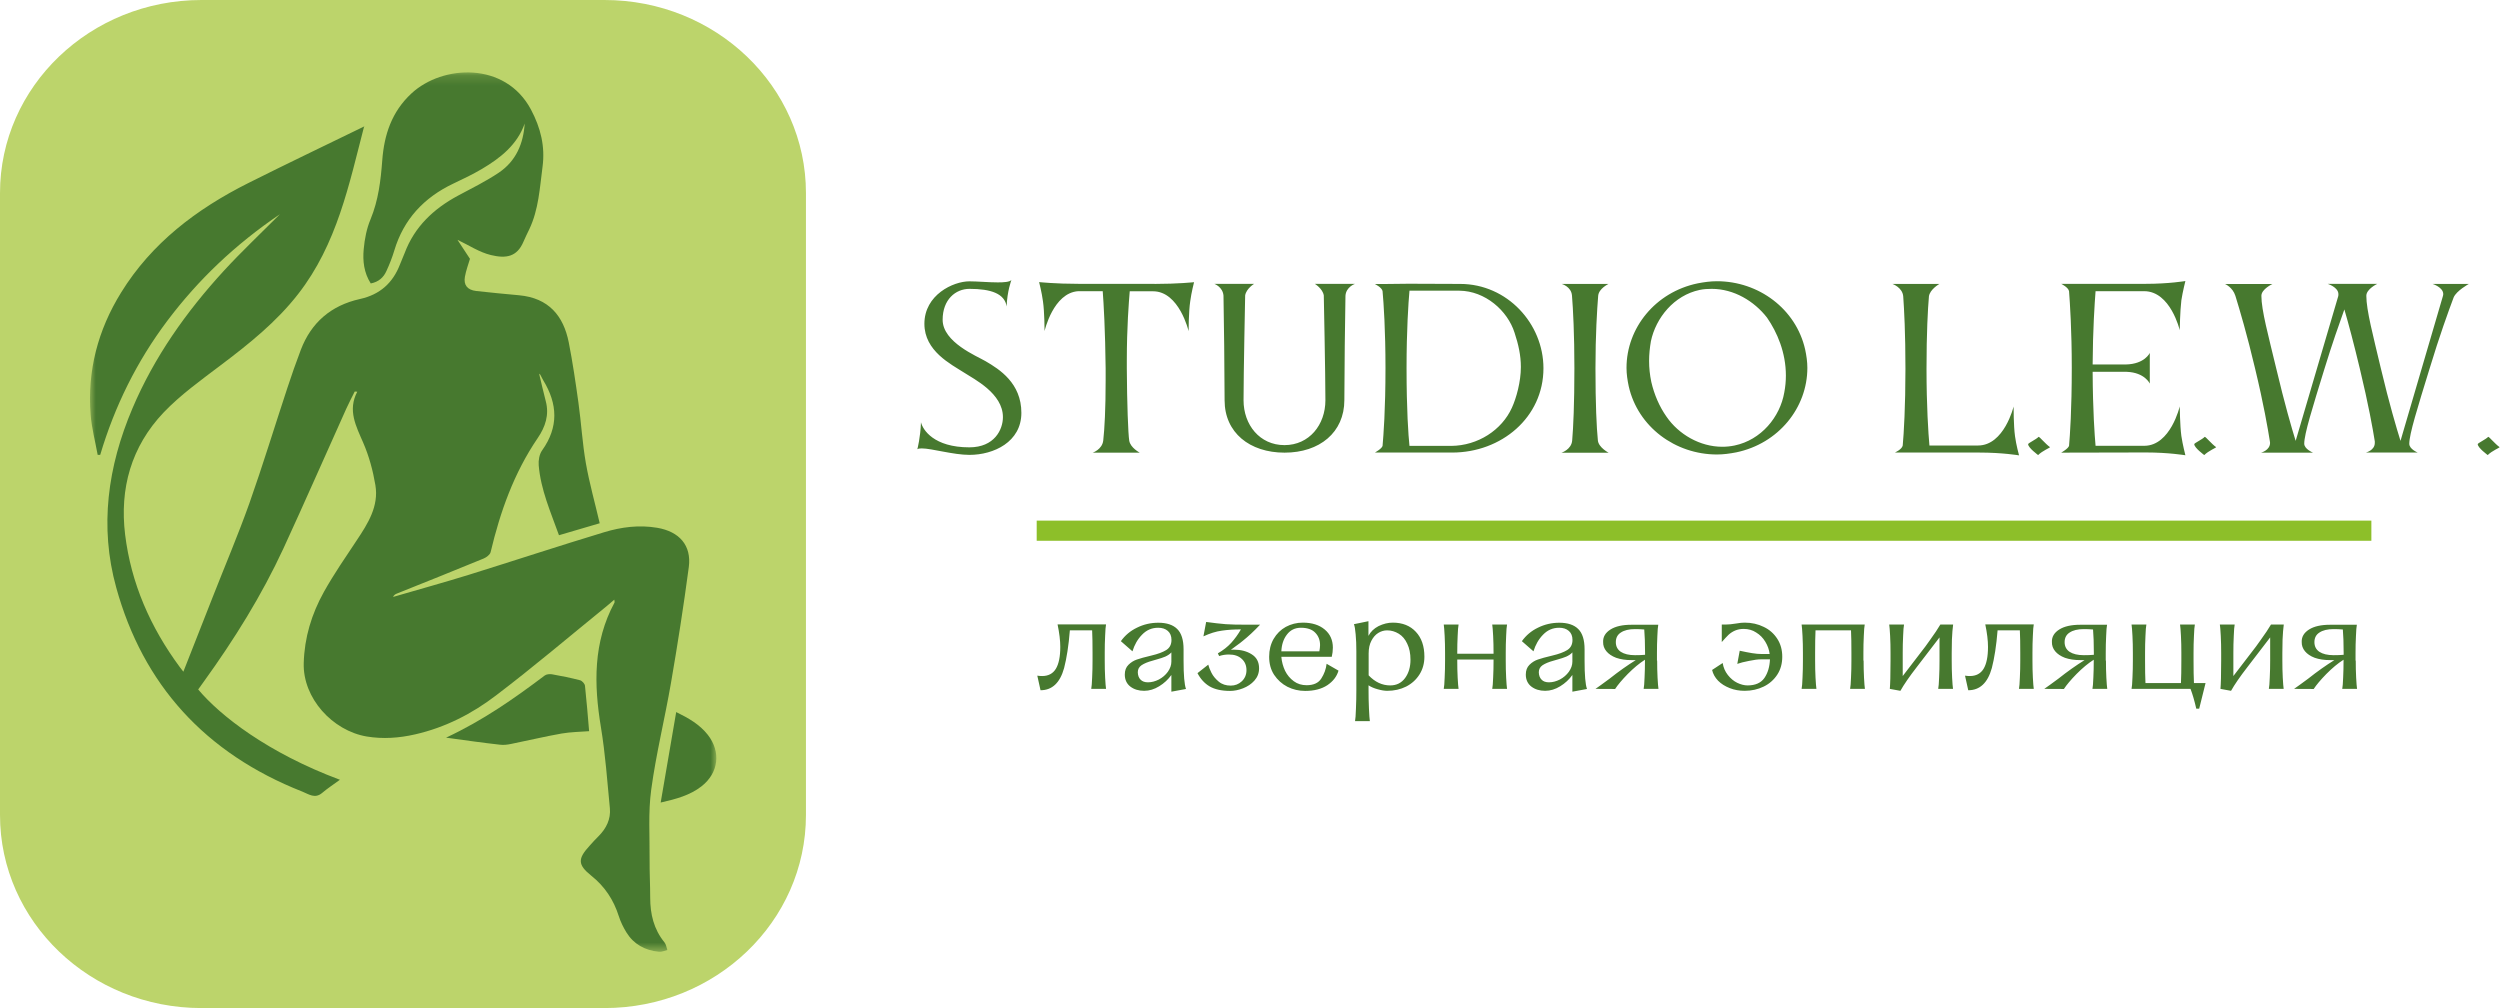 <?xml version="1.0" encoding="UTF-8"?> <svg xmlns="http://www.w3.org/2000/svg" width="248" height="100" viewBox="0 0 248 100" fill="none"><path d="M97.77 35.831C99.15 36.636 101.32 38.005 101.32 40.956C101.32 43.849 98.57 45.124 96.17 45.124C94.57 45.124 92.42 44.482 91.44 44.482C91.24 44.482 91.08 44.501 91 44.568C91 44.568 91.31 43.399 91.36 41.886C91.54 42.633 92.63 44.376 96.16 44.376C98.65 44.376 99.49 42.614 99.49 41.378C99.49 39.021 96.63 37.613 95.65 36.971C94.32 36.118 91.7 34.825 91.7 32.123C91.7 29.249 94.56 27.908 96.16 27.908C96.94 27.908 98.09 28.013 98.98 28.013C99.6 28.013 100.13 27.975 100.33 27.783C100.33 27.783 99.91 28.885 99.86 30.399C99.66 29.125 98.31 28.655 96.17 28.655C94.79 28.655 93.51 29.718 93.51 31.721C93.51 33.953 96.91 35.323 97.77 35.831ZM114.54 28.166C116.83 28.166 118.45 27.994 118.45 27.994C118.45 27.994 118.18 29.038 118.07 29.891C117.91 30.954 117.91 32.851 117.91 32.851C117.91 32.851 116.98 28.895 114.38 28.895H113.29H112.07C111.98 29.977 111.78 32.43 111.78 35.764V36.568C111.8 40.036 111.91 43.016 112.02 43.715C112.13 44.415 113.06 44.903 113.06 44.903H108.4C108.4 44.903 109.33 44.587 109.44 43.715C109.57 42.547 109.68 40.592 109.68 37.718V36.568C109.64 32.784 109.48 30.054 109.39 28.885H108.24H106.97C104.48 29.038 103.62 32.842 103.62 32.842C103.62 32.842 103.62 30.945 103.46 29.881C103.35 29.029 103.08 27.984 103.08 27.984C103.08 27.984 104.7 28.157 106.99 28.157H114.54V28.166ZM134.4 28.166C134.4 28.166 133.53 28.463 133.47 29.335C133.43 31.29 133.36 37.105 133.36 39.692C133.36 42.901 130.9 44.903 127.43 44.903C123.97 44.903 121.48 42.92 121.48 39.711C121.48 37.114 121.41 31.29 121.37 29.326C121.3 28.454 120.46 28.157 120.46 28.157H124.41C124.41 28.157 123.63 28.626 123.52 29.306C123.52 29.306 123.36 37.114 123.36 39.711C123.36 42.135 124.96 44.156 127.42 44.156C129.88 44.156 131.48 42.135 131.48 39.711C131.48 37.114 131.32 29.306 131.32 29.306C131.21 28.626 130.43 28.157 130.43 28.157H134.4V28.166ZM149.98 40.449C150.42 39.49 150.87 37.871 150.87 36.406C150.87 35.256 150.63 34.173 150.25 33.024C149.56 30.811 147.32 28.856 144.77 28.837H139.82C139.71 30.054 139.53 32.794 139.53 36.492C139.53 40.678 139.71 43.188 139.82 44.233H143.95C146.61 44.214 148.98 42.661 149.98 40.449ZM139.7 28.147H139.88C141.41 28.147 142.99 28.166 144.85 28.166C149.51 28.166 153.11 32.104 153.11 36.53C153.11 41.407 148.94 44.894 144.05 44.894H143.92H136.39C136.39 44.894 137.08 44.511 137.15 44.233C137.24 43.188 137.44 40.678 137.44 36.492C137.44 32.765 137.26 30.092 137.15 28.875C137.08 28.511 136.39 28.176 136.39 28.176H137.08L139.7 28.147ZM155.96 43.696C156.07 42.422 156.18 40.075 156.18 36.53C156.18 33.187 156.05 30.657 155.94 29.316C155.87 28.425 154.92 28.166 154.92 28.166H159.56C159.54 28.186 158.61 28.617 158.54 29.335C158.43 30.696 158.27 33.225 158.27 36.53C158.27 40.065 158.38 42.422 158.51 43.696C158.58 44.396 159.58 44.913 159.58 44.913H154.89C154.89 44.913 155.89 44.597 155.96 43.696ZM177 38.935C177.11 38.36 177.16 37.804 177.16 37.258C177.16 34.959 176.29 32.957 175.29 31.51C174.02 29.872 172 28.655 169.81 28.655C169.41 28.655 169.01 28.674 168.61 28.76C166.06 29.297 164.26 31.529 163.77 33.848C163.66 34.489 163.59 35.141 163.59 35.802C163.59 36.482 163.66 37.181 163.81 37.891C164.1 39.145 164.61 40.334 165.32 41.339C166.52 43.083 168.63 44.319 170.85 44.319C171.25 44.319 171.65 44.281 172.07 44.194C174.72 43.639 176.58 41.359 177 38.935ZM168.41 28.109C169.05 27.984 169.68 27.898 170.32 27.898C174.45 27.898 178.16 30.638 179.07 34.662C179.2 35.275 179.29 35.879 179.29 36.492C179.29 40.449 176.43 44.003 172.23 44.875C171.59 44.999 170.96 45.085 170.32 45.085C166.19 45.085 162.48 42.345 161.57 38.322C161.44 37.709 161.35 37.105 161.35 36.492C161.35 32.535 164.21 28.981 168.41 28.109ZM199.89 43.275C200 44.127 200.29 45.172 200.29 45.172C200.29 45.172 198.65 44.894 196.34 44.894H187.97C187.97 44.894 188.68 44.578 188.75 44.194C188.86 42.978 189.02 40.324 189.02 36.597C189.02 33.024 188.89 30.686 188.8 29.402C188.73 28.511 187.73 28.166 187.73 28.166H192.39C192.39 28.166 191.44 28.703 191.35 29.402C191.24 30.677 191.11 33.024 191.11 36.597C191.11 40.257 191.29 42.978 191.4 44.194H196.22C198.82 44.194 199.75 40.324 199.75 40.324C199.75 40.324 199.74 42.211 199.89 43.275ZM201.19 44.06C201.19 43.955 201.99 43.591 202.23 43.332C202.34 43.332 202.9 44.032 203.36 44.357C203.36 44.424 202.63 44.702 202.18 45.143C202.19 45.143 201.19 44.424 201.19 44.06ZM216.23 40.314C216.23 40.314 216.25 42.182 216.39 43.246C216.52 44.118 216.79 45.162 216.79 45.162C216.79 45.162 215.15 44.884 212.86 44.884L204.47 44.903C204.47 44.903 205.18 44.501 205.25 44.223C205.34 43.179 205.52 40.669 205.52 36.482C205.52 32.784 205.34 30.082 205.25 28.885C205.18 28.502 204.47 28.157 204.47 28.157H212.86C215.15 28.157 216.79 27.879 216.79 27.879C216.79 27.879 216.52 28.942 216.39 29.795C216.26 30.858 216.23 32.755 216.23 32.755C216.23 32.755 215.32 28.885 212.7 28.885H207.88C207.79 30.073 207.61 32.669 207.59 36.156H210.88C212.77 36.118 213.26 35.007 213.26 35.007V38.053C213.26 38.053 212.77 36.952 210.97 36.885H207.59C207.61 40.822 207.79 43.208 207.88 44.223H212.72C215.32 44.214 216.23 40.314 216.23 40.314ZM217.67 44.06C217.67 43.955 218.47 43.591 218.71 43.332C218.82 43.332 219.38 44.032 219.84 44.357C219.84 44.424 219.11 44.702 218.66 45.143C218.67 45.143 217.67 44.424 217.67 44.06ZM241.31 28.166H244.91C244.91 28.166 243.67 28.847 243.4 29.508C242.89 30.868 242 33.311 241 36.616C239.82 40.449 239 43.064 239 44.022C239 44.558 239.84 44.894 239.84 44.894H234.69C234.69 44.894 235.58 44.683 235.58 43.936V43.782C235.38 42.527 234.96 40.161 234.09 36.549C233.51 34.125 232.98 32.123 232.56 30.696C232.05 32.123 231.34 34.125 230.58 36.607C229.4 40.439 228.58 43.054 228.58 44.012C228.58 44.549 229.45 44.903 229.45 44.903H224.3C224.3 44.903 225.19 44.673 225.19 43.926C225.19 43.888 225.17 43.84 225.17 43.773C224.97 42.518 224.57 40.151 223.7 36.54C222.92 33.225 222.17 30.715 221.75 29.345C221.48 28.492 220.73 28.176 220.73 28.176H225.42C225.42 28.176 224.33 28.684 224.33 29.345C224.33 30.772 225.02 33.282 225.8 36.54C226.64 40.075 227.33 42.451 227.73 43.734L231.95 29.393C231.97 29.326 231.97 29.239 231.97 29.182C231.97 28.483 230.9 28.157 230.9 28.157H231.14H235.83C235.83 28.157 234.74 28.665 234.74 29.345C234.74 30.772 235.41 33.282 236.18 36.54C237.02 40.075 237.73 42.451 238.13 43.734L242.33 29.393C242.35 29.326 242.37 29.239 242.37 29.182C242.38 28.492 241.31 28.166 241.31 28.166ZM245.79 44.06C245.79 43.955 246.59 43.591 246.83 43.332C246.94 43.332 247.5 44.032 247.96 44.357C247.96 44.424 247.23 44.702 246.78 45.143C246.79 45.143 245.79 44.424 245.79 44.06Z" fill="#47792F"></path><path d="M109.59 65.53C109.59 66.105 109.6 66.67 109.63 67.226C109.66 67.782 109.69 68.146 109.72 68.337H108.25C108.29 68.146 108.32 67.782 108.34 67.226C108.37 66.661 108.38 66.096 108.38 65.53V64.764C108.38 63.873 108.37 63.126 108.34 62.532H106.13C106.01 64.055 105.81 65.3 105.56 66.268C105.15 67.743 104.37 68.472 103.22 68.472L102.9 67.025C103.08 67.054 103.24 67.063 103.38 67.063C103.99 67.063 104.45 66.824 104.74 66.345C105.03 65.866 105.18 65.147 105.18 64.17C105.18 63.547 105.09 62.8 104.91 61.938H109.72C109.68 62.129 109.65 62.503 109.63 63.059C109.6 63.614 109.59 64.17 109.59 64.745V65.53ZM116.2 66.958C115.88 67.408 115.48 67.782 114.99 68.079C114.51 68.376 114.01 68.529 113.5 68.529C112.95 68.529 112.49 68.385 112.13 68.108C111.77 67.83 111.58 67.427 111.58 66.919C111.58 66.508 111.7 66.191 111.94 65.952C112.19 65.703 112.47 65.53 112.78 65.425C113.1 65.31 113.57 65.186 114.21 65.032C114.86 64.879 115.35 64.697 115.69 64.486C116.04 64.266 116.21 63.931 116.21 63.48C116.21 63.097 116.09 62.8 115.85 62.589C115.61 62.378 115.29 62.273 114.89 62.273C114.26 62.273 113.73 62.503 113.29 62.963C112.85 63.413 112.54 63.959 112.34 64.611L111.19 63.605C111.6 63.03 112.13 62.58 112.79 62.264C113.45 61.938 114.15 61.775 114.91 61.775C115.74 61.775 116.37 61.986 116.78 62.398C117.2 62.809 117.41 63.48 117.41 64.419V65.54C117.41 66.967 117.49 67.906 117.65 68.347L116.2 68.615V66.958ZM113.88 67.686C114.24 67.686 114.6 67.59 114.96 67.408C115.32 67.216 115.62 66.958 115.85 66.642C116.08 66.316 116.2 65.981 116.2 65.636V64.716C116.05 64.888 115.84 65.023 115.59 65.138C115.33 65.243 115.07 65.329 114.82 65.396C114.57 65.463 114.41 65.511 114.33 65.54C113.86 65.665 113.5 65.818 113.24 65.99C112.99 66.163 112.87 66.393 112.87 66.69C112.88 67.006 112.97 67.255 113.15 67.427C113.32 67.6 113.56 67.686 113.88 67.686ZM122.42 64.448C123.1 64.448 123.69 64.601 124.17 64.908C124.66 65.214 124.9 65.674 124.9 66.297C124.9 66.776 124.74 67.178 124.43 67.523C124.13 67.858 123.75 68.108 123.31 68.28C122.87 68.452 122.44 68.539 122.03 68.539C121.18 68.539 120.5 68.385 119.99 68.088C119.49 67.791 119.09 67.351 118.79 66.776L119.86 65.933C119.91 66.153 120.02 66.431 120.18 66.747C120.34 67.063 120.58 67.351 120.9 67.619C121.22 67.887 121.62 68.012 122.09 68.012C122.52 68.012 122.88 67.868 123.18 67.59C123.49 67.303 123.65 66.929 123.65 66.479C123.65 66.009 123.49 65.636 123.18 65.358C122.87 65.07 122.45 64.927 121.91 64.927C121.58 64.927 121.26 64.975 120.94 65.08L120.81 64.812C121.33 64.515 121.78 64.16 122.14 63.768C122.5 63.365 122.82 62.925 123.1 62.436C122.42 62.436 121.79 62.474 121.21 62.56C120.63 62.637 120.02 62.829 119.38 63.126L119.65 61.698C120.39 61.804 121.04 61.871 121.6 61.919C122.16 61.957 122.79 61.967 123.48 61.967H125C124.4 62.608 123.83 63.135 123.29 63.566C123.12 63.71 122.91 63.873 122.65 64.055C122.59 64.103 122.5 64.17 122.38 64.256C122.26 64.342 122.17 64.409 122.1 64.477C122.17 64.448 122.28 64.448 122.42 64.448ZM132.78 66.527C132.61 67.111 132.24 67.59 131.67 67.973C131.1 68.347 130.37 68.539 129.47 68.539C128.85 68.539 128.26 68.404 127.71 68.127C127.17 67.849 126.73 67.447 126.39 66.939C126.06 66.431 125.9 65.837 125.9 65.147C125.9 64.486 126.05 63.892 126.34 63.384C126.64 62.867 127.05 62.465 127.55 62.187C128.07 61.909 128.63 61.765 129.24 61.765C130.15 61.765 130.87 61.995 131.41 62.446C131.95 62.896 132.22 63.499 132.22 64.247C132.22 64.553 132.18 64.86 132.11 65.157H127.11C127.15 65.655 127.28 66.115 127.48 66.546C127.69 66.967 127.98 67.312 128.35 67.581C128.71 67.849 129.14 67.973 129.62 67.973C130.3 67.973 130.79 67.753 131.07 67.312C131.36 66.862 131.54 66.374 131.6 65.847L132.78 66.527ZM129.05 62.273C128.46 62.273 128 62.503 127.66 62.953C127.32 63.394 127.14 63.95 127.11 64.611H130.88C130.92 64.371 130.95 64.17 130.95 63.998C130.95 63.499 130.79 63.087 130.47 62.762C130.16 62.436 129.68 62.273 129.05 62.273ZM138.16 61.765C139.13 61.765 139.89 62.072 140.45 62.675C141.02 63.279 141.3 64.103 141.3 65.147C141.3 65.799 141.14 66.393 140.81 66.91C140.49 67.418 140.05 67.82 139.49 68.108C138.93 68.385 138.31 68.529 137.62 68.529C137.35 68.529 137.04 68.481 136.67 68.376C136.31 68.28 136 68.146 135.76 67.983V68.472C135.76 69.056 135.77 69.669 135.8 70.301C135.83 70.943 135.86 71.355 135.89 71.537H134.42C134.46 71.346 134.49 70.934 134.51 70.301C134.54 69.669 134.55 69.066 134.55 68.472V64.639C134.55 63.988 134.53 63.413 134.48 62.915C134.44 62.417 134.38 62.091 134.31 61.919L135.75 61.622V63.078C135.97 62.656 136.31 62.34 136.75 62.11C137.23 61.88 137.69 61.765 138.16 61.765ZM137.91 67.993C138.54 67.993 139.03 67.743 139.39 67.255C139.75 66.757 139.92 66.153 139.92 65.444C139.92 64.821 139.81 64.294 139.6 63.863C139.4 63.423 139.12 63.087 138.76 62.867C138.4 62.647 138.02 62.532 137.6 62.532C137.29 62.532 137 62.618 136.72 62.79C136.44 62.963 136.22 63.221 136.04 63.566C135.86 63.911 135.77 64.323 135.77 64.821V66.996C136.4 67.657 137.11 67.993 137.91 67.993ZM149.37 65.53C149.37 66.105 149.38 66.67 149.41 67.226C149.44 67.782 149.47 68.146 149.5 68.337H148.03C148.07 68.146 148.1 67.782 148.12 67.226C148.15 66.661 148.16 66.096 148.16 65.53V65.425H144.56V65.53C144.56 66.105 144.57 66.67 144.6 67.226C144.63 67.782 144.66 68.146 144.69 68.337H143.22C143.26 68.146 143.29 67.782 143.31 67.226C143.34 66.661 143.35 66.096 143.35 65.53V64.764C143.35 64.189 143.34 63.633 143.31 63.078C143.28 62.513 143.25 62.139 143.22 61.957H144.69C144.65 62.148 144.62 62.522 144.6 63.078C144.57 63.633 144.56 64.189 144.56 64.764V64.85H148.16V64.764C148.16 64.189 148.15 63.633 148.12 63.078C148.09 62.513 148.06 62.139 148.03 61.957H149.5C149.46 62.148 149.43 62.522 149.41 63.078C149.38 63.633 149.37 64.189 149.37 64.764V65.53ZM155.98 66.958C155.66 67.408 155.26 67.782 154.77 68.079C154.29 68.376 153.79 68.529 153.28 68.529C152.73 68.529 152.27 68.385 151.91 68.108C151.55 67.83 151.36 67.427 151.36 66.919C151.36 66.508 151.48 66.191 151.72 65.952C151.97 65.703 152.25 65.53 152.56 65.425C152.88 65.31 153.35 65.186 153.99 65.032C154.64 64.879 155.13 64.697 155.47 64.486C155.82 64.266 155.99 63.931 155.99 63.48C155.99 63.097 155.87 62.8 155.63 62.589C155.39 62.378 155.07 62.273 154.67 62.273C154.04 62.273 153.51 62.503 153.07 62.963C152.63 63.413 152.32 63.959 152.12 64.611L150.97 63.605C151.38 63.03 151.91 62.58 152.57 62.264C153.23 61.938 153.93 61.775 154.69 61.775C155.52 61.775 156.15 61.986 156.56 62.398C156.98 62.809 157.19 63.48 157.19 64.419V65.54C157.19 66.967 157.27 67.906 157.43 68.347L155.98 68.615V66.958ZM153.66 67.686C154.02 67.686 154.38 67.59 154.74 67.408C155.1 67.216 155.4 66.958 155.63 66.642C155.86 66.316 155.98 65.981 155.98 65.636V64.716C155.83 64.888 155.62 65.023 155.37 65.138C155.11 65.243 154.85 65.329 154.6 65.396C154.35 65.463 154.19 65.511 154.11 65.54C153.64 65.665 153.28 65.818 153.02 65.99C152.77 66.163 152.65 66.393 152.65 66.69C152.66 67.006 152.75 67.255 152.93 67.427C153.09 67.6 153.34 67.686 153.66 67.686ZM164.39 65.53C164.39 66.105 164.4 66.67 164.43 67.226C164.46 67.782 164.49 68.146 164.52 68.337H163.05C163.09 68.146 163.12 67.782 163.14 67.226C163.17 66.661 163.18 66.096 163.18 65.53V65.444C162.62 65.799 162.05 66.278 161.47 66.862C160.9 67.447 160.48 67.945 160.22 68.347L158.27 68.337C158.54 68.155 159 67.82 159.66 67.332C160.58 66.603 161.45 65.99 162.27 65.483H161.84C161.26 65.483 160.76 65.406 160.32 65.253C159.89 65.09 159.57 64.869 159.35 64.601C159.13 64.333 159.02 64.026 159.03 63.681C159.01 63.174 159.26 62.762 159.76 62.446C160.26 62.129 160.96 61.976 161.84 61.976H164.5C164.46 62.168 164.43 62.541 164.41 63.097C164.38 63.653 164.37 64.208 164.37 64.783V65.53H164.39ZM160.29 63.7C160.29 64.112 160.45 64.429 160.78 64.659C161.12 64.879 161.59 64.994 162.19 64.994C162.56 64.994 162.9 64.984 163.19 64.956V64.764C163.19 63.816 163.16 63.039 163.11 62.446C162.83 62.417 162.53 62.407 162.19 62.407C161.59 62.407 161.12 62.522 160.78 62.752C160.45 62.963 160.29 63.289 160.29 63.7ZM173.07 61.765C173.77 61.765 174.4 61.909 174.96 62.187C175.53 62.455 175.98 62.858 176.31 63.375C176.64 63.883 176.8 64.477 176.8 65.147C176.8 65.818 176.64 66.412 176.31 66.919C175.98 67.427 175.53 67.83 174.96 68.108C174.39 68.385 173.76 68.529 173.07 68.529C172.55 68.529 172.05 68.443 171.59 68.261C171.13 68.079 170.74 67.839 170.43 67.523C170.13 67.207 169.93 66.853 169.84 66.46L170.89 65.77C170.96 66.22 171.13 66.613 171.4 66.958C171.67 67.303 171.98 67.561 172.33 67.734C172.69 67.906 173.03 67.993 173.36 67.993C174.13 67.993 174.69 67.743 175.03 67.255C175.37 66.757 175.55 66.144 175.58 65.406H174.71C174.4 65.406 174 65.454 173.51 65.559C173.02 65.655 172.63 65.751 172.34 65.856L172.58 64.553C173.06 64.659 173.47 64.735 173.81 64.793C174.16 64.85 174.48 64.879 174.78 64.879H175.55C175.5 64.448 175.35 64.045 175.12 63.662C174.89 63.279 174.59 62.972 174.21 62.742C173.85 62.503 173.43 62.388 172.97 62.388C172.65 62.388 172.37 62.446 172.12 62.551C171.88 62.656 171.67 62.79 171.48 62.963C171.3 63.135 171.08 63.375 170.8 63.691V61.957H171.15C171.46 61.957 171.82 61.919 172.23 61.852C172.55 61.794 172.83 61.765 173.07 61.765ZM184.87 65.53C184.87 66.105 184.88 66.67 184.91 67.226C184.94 67.782 184.97 68.146 185 68.337H183.53C183.57 68.146 183.6 67.782 183.62 67.226C183.65 66.661 183.66 66.096 183.66 65.53V64.764C183.66 63.873 183.65 63.126 183.62 62.532H180.1C180.07 63.126 180.06 63.873 180.06 64.764V65.53C180.06 66.105 180.07 66.67 180.1 67.226C180.13 67.782 180.16 68.146 180.19 68.337H178.72C178.76 68.146 178.79 67.782 178.81 67.226C178.84 66.661 178.85 66.096 178.85 65.53V64.764C178.85 64.189 178.84 63.633 178.81 63.078C178.78 62.513 178.75 62.139 178.72 61.957H184.98C184.94 62.148 184.91 62.522 184.89 63.078C184.86 63.633 184.85 64.189 184.85 64.764V65.53H184.87ZM187.47 68.337C187.51 67.897 187.54 66.958 187.54 65.53V64.764C187.54 64.189 187.53 63.633 187.5 63.078C187.47 62.513 187.44 62.139 187.41 61.957H188.88C188.84 62.148 188.81 62.522 188.79 63.078C188.76 63.633 188.75 64.189 188.75 64.764V67.063L190.99 64.141L191.43 63.528C191.9 62.877 192.25 62.359 192.48 61.957H193.75C193.75 61.995 193.73 62.225 193.68 62.618C193.64 63.011 193.61 63.72 193.61 64.764V65.53C193.61 66.105 193.62 66.67 193.65 67.226C193.68 67.782 193.71 68.146 193.74 68.337H192.27C192.31 68.146 192.34 67.782 192.36 67.226C192.39 66.661 192.4 66.096 192.4 65.53V63.231L190.16 66.153C189.4 67.13 188.86 67.925 188.52 68.529L187.47 68.337ZM201.62 65.53C201.62 66.105 201.63 66.67 201.66 67.226C201.69 67.782 201.72 68.146 201.75 68.337H200.28C200.32 68.146 200.35 67.782 200.37 67.226C200.4 66.661 200.41 66.096 200.41 65.53V64.764C200.41 63.873 200.4 63.126 200.37 62.532H198.16C198.04 64.055 197.84 65.3 197.59 66.268C197.18 67.743 196.4 68.472 195.25 68.472L194.93 67.025C195.11 67.054 195.27 67.063 195.41 67.063C196.02 67.063 196.48 66.824 196.77 66.345C197.06 65.866 197.21 65.147 197.21 64.17C197.21 63.547 197.12 62.8 196.94 61.938H201.75C201.71 62.129 201.68 62.503 201.66 63.059C201.63 63.614 201.62 64.17 201.62 64.745V65.53ZM208.91 65.53C208.91 66.105 208.92 66.67 208.95 67.226C208.98 67.782 209.01 68.146 209.04 68.337H207.57C207.61 68.146 207.64 67.782 207.66 67.226C207.69 66.661 207.7 66.096 207.7 65.53V65.444C207.14 65.799 206.57 66.278 205.99 66.862C205.42 67.447 205 67.945 204.74 68.347L202.79 68.337C203.06 68.155 203.52 67.82 204.18 67.332C205.1 66.603 205.97 65.99 206.79 65.483H206.36C205.78 65.483 205.28 65.406 204.84 65.253C204.41 65.09 204.09 64.869 203.87 64.601C203.65 64.333 203.54 64.026 203.55 63.681C203.53 63.174 203.78 62.762 204.28 62.446C204.78 62.129 205.48 61.976 206.36 61.976H209.02C208.98 62.168 208.95 62.541 208.93 63.097C208.9 63.653 208.89 64.208 208.89 64.783V65.53H208.91ZM204.81 63.7C204.81 64.112 204.97 64.429 205.3 64.659C205.64 64.879 206.11 64.994 206.71 64.994C207.08 64.994 207.42 64.984 207.71 64.956V64.764C207.71 63.816 207.68 63.039 207.63 62.446C207.35 62.417 207.05 62.407 206.71 62.407C206.11 62.407 205.64 62.522 205.3 62.752C204.97 62.963 204.81 63.289 204.81 63.7ZM218.16 70.301H217.87C217.7 69.545 217.51 68.893 217.3 68.337H211.45C211.49 68.146 211.52 67.782 211.54 67.226C211.57 66.661 211.58 66.096 211.58 65.53V64.764C211.58 64.189 211.57 63.633 211.54 63.078C211.51 62.513 211.48 62.139 211.45 61.957H212.92C212.88 62.148 212.85 62.522 212.83 63.078C212.8 63.633 212.79 64.189 212.79 64.764V65.53C212.79 66.412 212.8 67.159 212.83 67.763H216.35C216.38 67.159 216.39 66.412 216.39 65.53V64.764C216.39 64.189 216.38 63.633 216.35 63.078C216.32 62.513 216.29 62.139 216.26 61.957H217.73C217.69 62.148 217.66 62.522 217.64 63.078C217.61 63.633 217.6 64.189 217.6 64.764V65.53C217.6 66.412 217.61 67.159 217.64 67.763H218.79L218.16 70.301ZM220.27 68.337C220.31 67.897 220.34 66.958 220.34 65.53V64.764C220.34 64.189 220.33 63.633 220.3 63.078C220.27 62.513 220.24 62.139 220.21 61.957H221.68C221.64 62.148 221.61 62.522 221.59 63.078C221.56 63.633 221.55 64.189 221.55 64.764V67.063L223.79 64.141L224.23 63.528C224.7 62.877 225.05 62.359 225.28 61.957H226.55C226.55 61.995 226.53 62.225 226.48 62.618C226.44 63.011 226.41 63.72 226.41 64.764V65.53C226.41 66.105 226.42 66.67 226.45 67.226C226.48 67.782 226.51 68.146 226.54 68.337H225.07C225.11 68.146 225.14 67.782 225.16 67.226C225.19 66.661 225.2 66.096 225.2 65.53V63.231L222.96 66.153C222.2 67.13 221.66 67.925 221.32 68.529L220.27 68.337ZM233.69 65.53C233.69 66.105 233.7 66.67 233.73 67.226C233.76 67.782 233.79 68.146 233.82 68.337H232.35C232.39 68.146 232.42 67.782 232.44 67.226C232.47 66.661 232.48 66.096 232.48 65.53V65.444C231.92 65.799 231.35 66.278 230.77 66.862C230.2 67.447 229.78 67.945 229.52 68.347L227.57 68.337C227.84 68.155 228.3 67.82 228.96 67.332C229.88 66.603 230.75 65.99 231.57 65.483H231.14C230.56 65.483 230.06 65.406 229.62 65.253C229.19 65.09 228.87 64.869 228.65 64.601C228.43 64.333 228.32 64.026 228.33 63.681C228.31 63.174 228.56 62.762 229.06 62.446C229.56 62.129 230.26 61.976 231.14 61.976H233.8C233.76 62.168 233.73 62.541 233.71 63.097C233.68 63.653 233.67 64.208 233.67 64.783V65.53H233.69ZM229.59 63.7C229.59 64.112 229.75 64.429 230.08 64.659C230.42 64.879 230.89 64.994 231.49 64.994C231.86 64.994 232.2 64.984 232.49 64.956V64.764C232.49 63.816 232.46 63.039 232.41 62.446C232.13 62.417 231.83 62.407 231.49 62.407C230.89 62.407 230.42 62.522 230.08 62.752C229.75 62.963 229.59 63.289 229.59 63.7Z" fill="#47792F"></path><path d="M102.84 52.645H235.24" stroke="#8DBF29" stroke-width="2"></path><path d="M19.99 0H59.96C71 0 79.95 8.574 79.95 19.151V80.849C79.95 91.426 71 100 59.96 100H19.99C8.95 100 0 91.426 0 80.849V19.151C0 8.574 8.95 0 19.99 0Z" fill="#BCD46B"></path><mask id="mask0_343_16" style="mask-type:luminance" maskUnits="userSpaceOnUse" x="8" y="7" width="64" height="88"><path d="M71.071 7.176H8.891V94.405H71.071V7.176Z" fill="white"></path></mask><g mask="url(#mask0_343_16)"><path d="M36.13 12.503C34.62 18.328 33.43 24.22 29.58 29.163C27.42 31.942 24.7 34.116 21.89 36.233C19.94 37.709 17.91 39.165 16.24 40.909C13.01 44.31 11.86 48.458 12.41 53.018C13 57.856 14.91 62.215 17.84 66.182C17.92 66.287 18 66.383 18.19 66.632C19.19 64.093 20.14 61.669 21.09 59.255C22.31 56.142 23.62 53.066 24.74 49.924C26.08 46.13 27.25 42.288 28.51 38.475C28.93 37.201 29.37 35.937 29.85 34.681C30.87 32.018 32.82 30.303 35.71 29.661C37.71 29.221 38.97 28.052 39.67 26.251C39.82 25.858 40 25.475 40.15 25.082C41.12 22.505 43 20.713 45.45 19.401C46.81 18.673 48.21 17.983 49.48 17.13C51.2 15.971 51.92 14.237 52.05 12.254C51.31 14.352 49.67 15.655 47.81 16.757C46.9 17.293 45.95 17.753 44.99 18.203C42.03 19.602 40.04 21.777 39.12 24.833C38.91 25.532 38.64 26.222 38.33 26.893C38.05 27.515 37.57 27.966 36.78 28.119C36.1 27.055 35.97 25.877 36.08 24.718C36.17 23.712 36.37 22.677 36.76 21.748C37.54 19.861 37.77 17.897 37.92 15.904C38.11 13.375 38.85 11.085 40.83 9.255C43.91 6.419 50.12 6.084 52.67 10.865C53.63 12.675 54.09 14.515 53.82 16.546C53.54 18.654 53.44 20.78 52.5 22.754C52.31 23.156 52.1 23.559 51.93 23.971C51.29 25.484 50.21 25.666 48.7 25.302C47.54 25.024 46.5 24.316 45.38 23.789C45.77 24.392 46.2 25.044 46.62 25.676C46.45 26.241 46.23 26.835 46.12 27.448C45.97 28.272 46.36 28.761 47.23 28.866C48.64 29.029 50.06 29.154 51.47 29.288C54.45 29.556 55.9 31.348 56.42 33.963C56.81 35.937 57.1 37.939 57.38 39.941C57.66 41.943 57.77 43.965 58.12 45.958C58.47 47.941 59.02 49.886 59.49 51.907C58.22 52.281 56.88 52.673 55.45 53.095C54.63 50.805 53.64 48.583 53.44 46.159C53.4 45.67 53.5 45.067 53.78 44.674C55.43 42.365 55.32 40.066 53.89 37.728C53.78 37.546 53.7 37.354 53.6 37.172C53.59 37.153 53.56 37.134 53.48 37.067C53.71 38.025 53.91 38.916 54.14 39.797C54.5 41.148 54.1 42.346 53.34 43.457C50.98 46.925 49.62 50.767 48.67 54.772C48.61 55.021 48.26 55.289 47.98 55.404C45.12 56.582 42.24 57.732 39.37 58.882C39.22 58.939 39.08 59.025 38.99 59.217C41.48 58.489 43.99 57.799 46.47 57.032C50.96 55.634 55.43 54.158 59.93 52.798C61.63 52.281 63.39 52.051 65.2 52.357C67.38 52.731 68.61 54.091 68.33 56.247C67.82 60.089 67.22 63.93 66.56 67.753C65.95 71.288 65.08 74.794 64.6 78.339C64.29 80.619 64.46 82.957 64.44 85.266C64.43 86.531 64.5 87.785 64.5 89.05C64.5 90.669 64.85 92.173 65.91 93.476C66.08 93.677 66.11 93.984 66.2 94.243C65.92 94.31 65.64 94.444 65.37 94.415C63.98 94.281 62.87 93.668 62.15 92.509C61.83 91.991 61.56 91.436 61.38 90.87C60.87 89.27 60 87.939 58.64 86.856C57.29 85.774 57.31 85.18 58.49 83.896C58.78 83.58 59.06 83.254 59.37 82.957C60.15 82.181 60.6 81.252 60.5 80.179C60.24 77.487 60.05 74.794 59.61 72.131C58.91 67.877 58.83 63.72 60.96 59.773C60.98 59.734 60.96 59.677 60.94 59.485C60.61 59.763 60.35 60.002 60.07 60.223C56.45 63.164 52.9 66.182 49.19 68.998C46.83 70.799 44.17 72.169 41.18 72.85C39.59 73.214 38 73.329 36.38 73.061C32.98 72.486 30.03 69.257 30.13 65.779C30.2 63.241 30.91 60.913 32.13 58.719C33.11 56.965 34.26 55.298 35.38 53.612C36.5 51.936 37.59 50.211 37.24 48.132C37 46.695 36.61 45.249 36.03 43.917C35.32 42.269 34.47 40.708 35.44 38.858C35.36 38.849 35.27 38.839 35.19 38.839C34.91 39.405 34.61 39.97 34.35 40.545C32.27 45.162 30.24 49.799 28.12 54.398C25.96 59.064 23.24 63.432 20.21 67.628C20.02 67.887 19.84 68.146 19.66 68.395C21.85 71.001 26.56 74.68 33.72 77.353C33.08 77.822 32.49 78.205 31.96 78.655C31.24 79.269 30.63 78.78 30 78.531C20.34 74.728 14.19 67.906 11.53 58.288C9.85 52.223 10.69 46.274 13.14 40.506C15.3 35.419 18.47 30.926 22.24 26.826C23.96 24.957 25.82 23.204 27.77 21.25C23.33 24.258 19.67 27.745 16.61 31.807C13.56 35.86 11.37 40.315 9.94 45.124C9.86 45.124 9.77 45.124 9.69 45.124C9.45 43.792 9.09 42.47 8.99 41.129C8.65 36.799 9.7 32.756 12.02 29.01C15.04 24.124 19.48 20.742 24.64 18.155C28.44 16.249 32.28 14.419 36.17 12.522L36.13 12.503Z" fill="#47792F"></path><path d="M44.25 73.175C47.94 71.45 51.02 69.285 54.03 67.015C54.2 66.881 54.52 66.852 54.76 66.89C55.7 67.053 56.63 67.245 57.55 67.484C57.75 67.542 58.01 67.829 58.03 68.03C58.19 69.506 58.31 70.99 58.44 72.533C57.56 72.6 56.63 72.61 55.73 72.763C54.04 73.06 52.38 73.462 50.7 73.798C50.34 73.874 49.95 73.922 49.59 73.874C47.88 73.683 46.19 73.443 44.25 73.175Z" fill="#47792F"></path><path d="M65.539 79.613C66.059 76.567 66.559 73.644 67.079 70.636C68.329 71.249 69.409 71.872 70.209 72.888C71.539 74.583 71.299 76.662 69.589 78.004C68.459 78.885 67.099 79.259 65.539 79.613Z" fill="#47792F"></path></g></svg> 